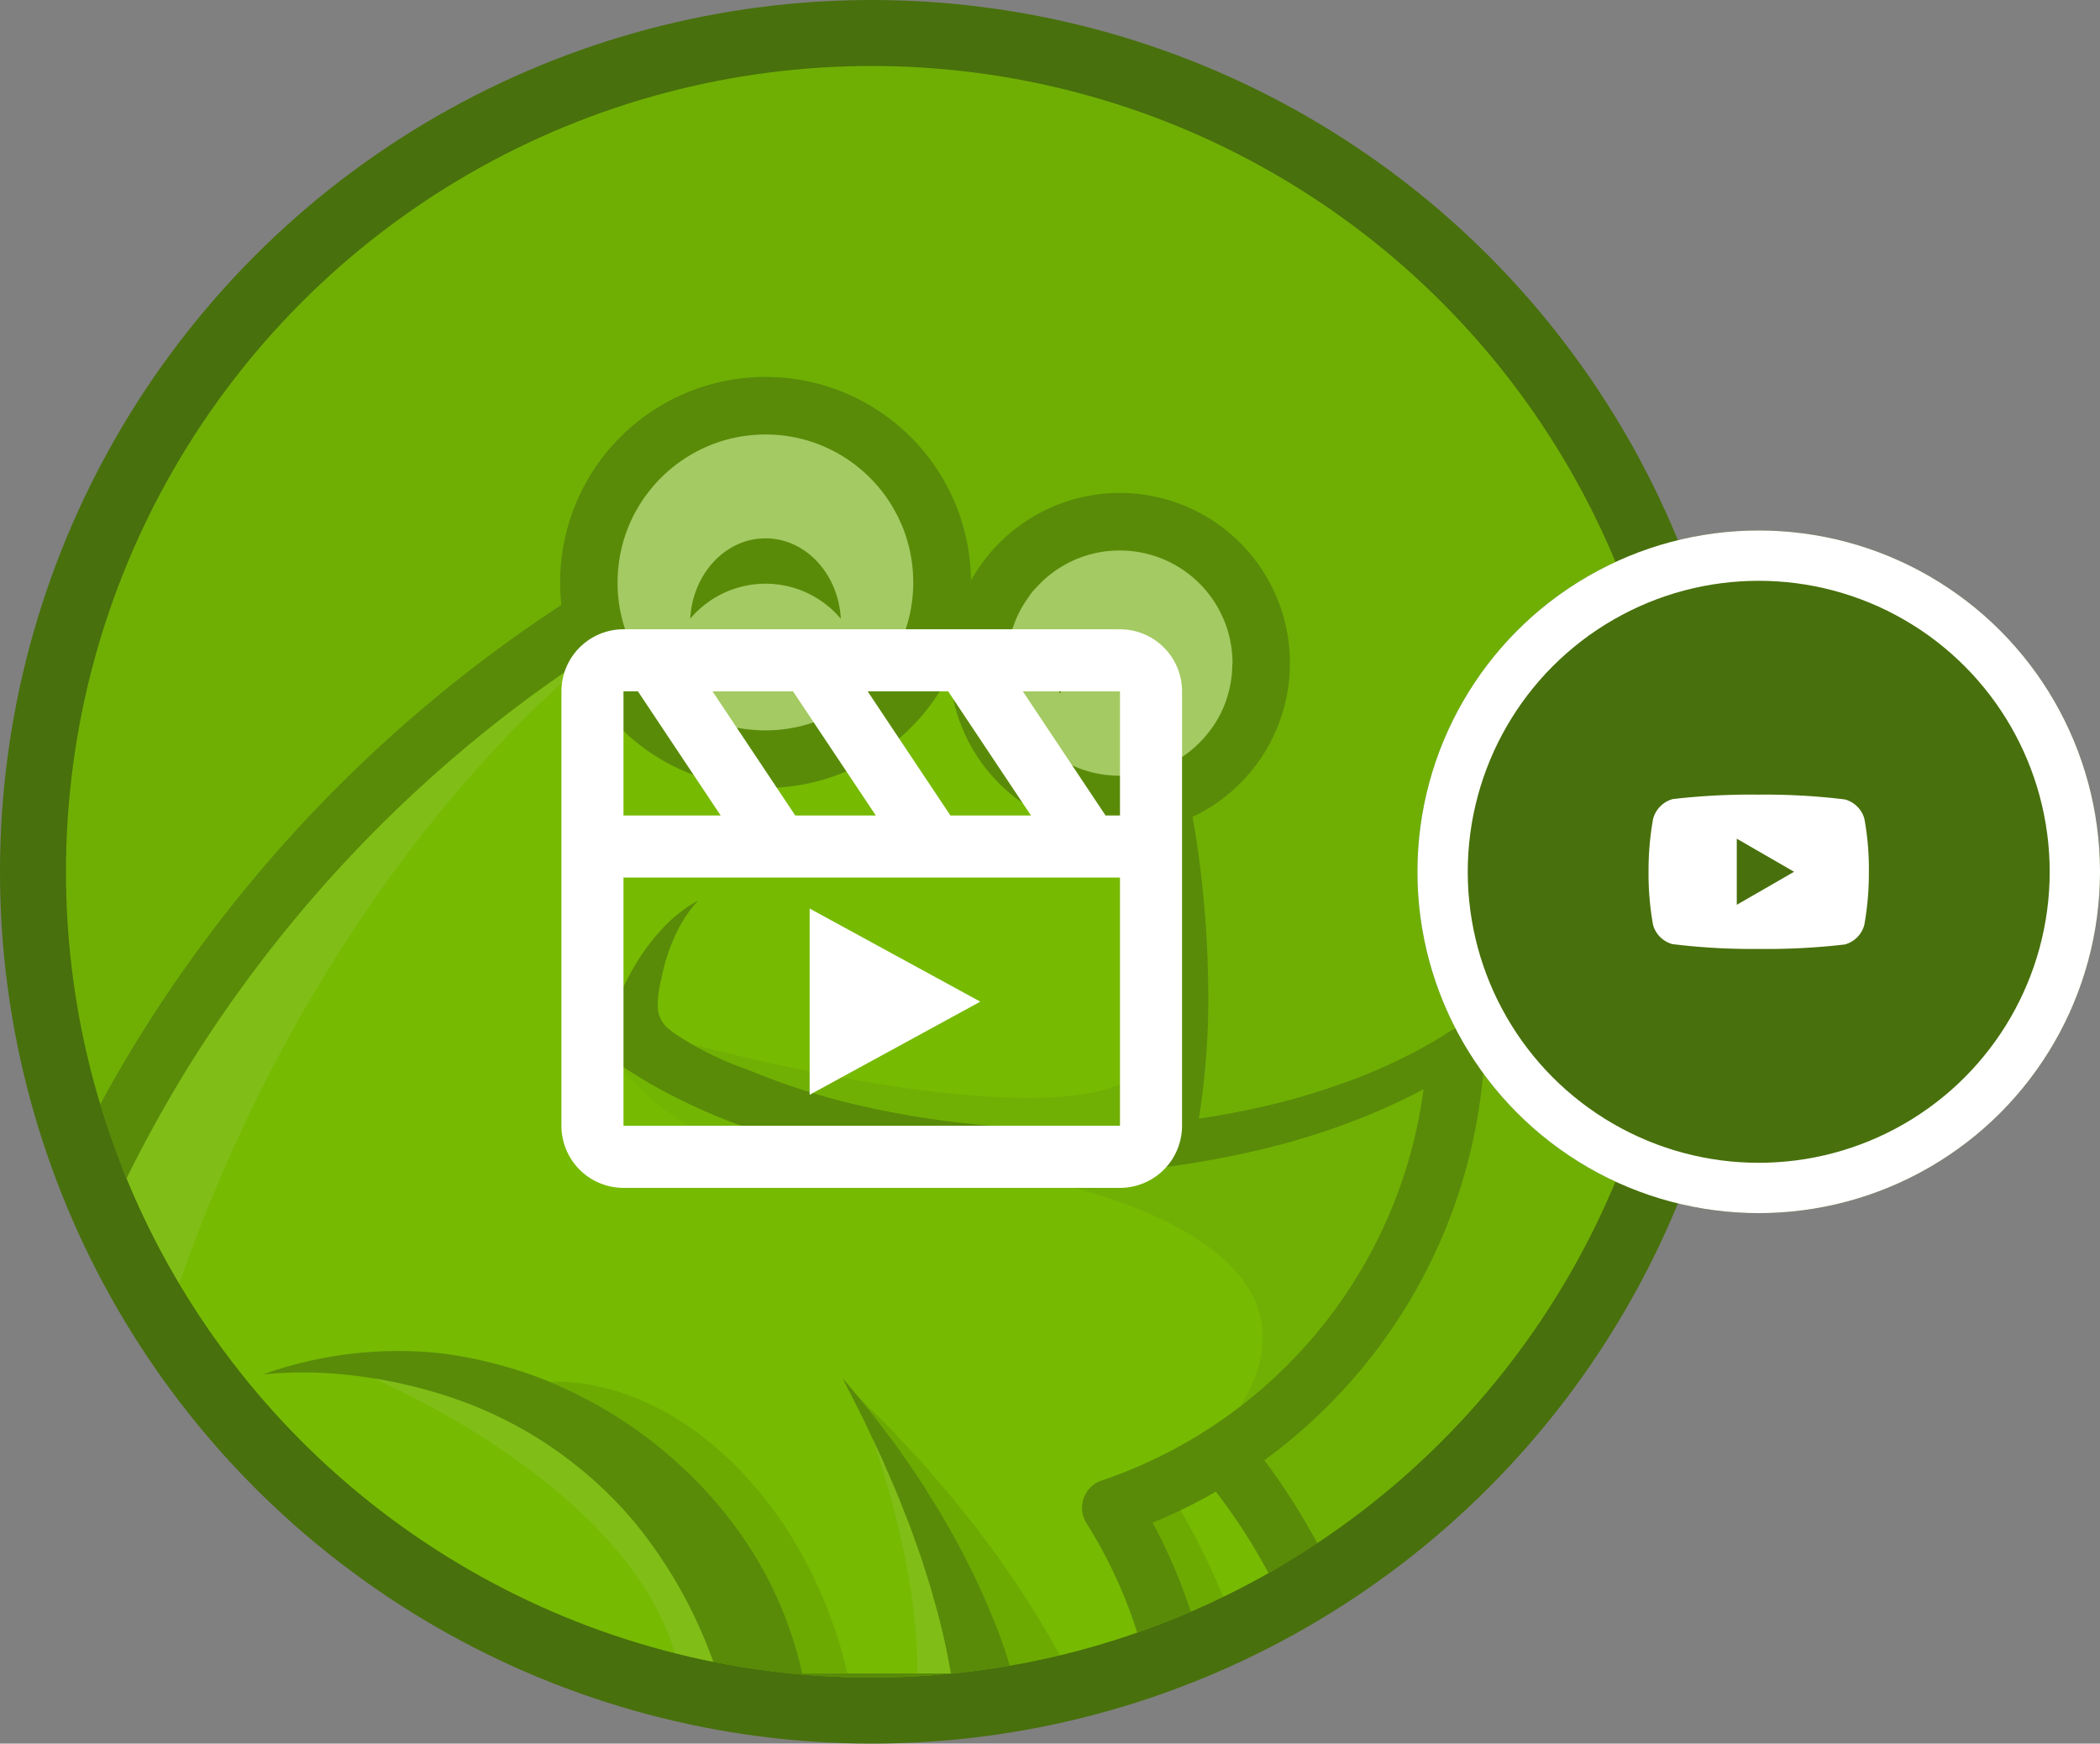 <svg xmlns="http://www.w3.org/2000/svg" width="166.932" height="138.588"><rect width="100%" height="100%" fill="#808080" stroke="none"/><defs><radialGradient id="a" cx=".5" cy=".5" r=".832" gradientUnits="objectBoundingBox"><stop offset="0" stop-color="#2b5000"/><stop offset="1" stop-color="#7bc300"/></radialGradient><clipPath id="b"><circle data-name="Эллипс 19" cx="64.049" cy="64.049" r="64.049" fill="url(#a)"/></clipPath></defs><g data-name="Сгруппировать 3073"><g data-name="Сгруппировать 2953"><circle data-name="Эллипс 17" cx="69.294" cy="69.294" r="69.294" fill="#48700c"/><circle data-name="Эллипс 18" cx="64.049" cy="64.049" r="64.049" transform="translate(5.244 5.244)" fill="#6faf04"/><g data-name="Группа масок 4" transform="translate(5.244 5.244)" opacity=".4" clip-path="url(#b)"><g data-name="Сгруппировать 2952"><g data-name="Сгруппировать 2951" transform="translate(-7.778 28.06)"><path data-name="Контур 49" d="M0 101.382h108.612a52.624 52.624 0 00-9.507-18.231s19.472-19.686 18.216-31.127c-.274-2.5-21.529 7.321-21.529 6.273 0-10.472-2.074-26.949-2.074-26.949s-5.515-10.335-14.242-14.7c-13.947-6.964-26.62 0-26.62 0q-1.457.877-2.887 1.8A109.863 109.863 0 000 101.382z" fill="#80ca01"/><circle data-name="Эллипс 15" cx="12.983" cy="12.983" transform="translate(50.592)" fill="#f2f2f2" r="12.983"/><circle data-name="Эллипс 16" cx="10.335" cy="10.335" transform="translate(81.963 9.877)" fill="#f2f2f2" r="10.335"/><path data-name="Контур 50" d="M0 101.382h9.446c6.392-57.756 40.74-82.9 40.74-82.9l-.216-.03A109.863 109.863 0 000 101.382z" fill="#fff" opacity=".2"/><g data-name="Сгруппировать 2950"><path data-name="Контур 51" d="M83.112 22.462a6.562 6.562 0 01-.2-.639q.086.324.2.639z" fill="#f7f9f4"/><path data-name="Контур 52" d="M82.911 21.823c.055.216.125.429.2.639q-.113-.315-.2-.639z" fill="#345707"/></g><path data-name="Контур 53" d="M61.513 104.269l-.667.094-.021-.094z" fill="#345707"/><path data-name="Контур 54" d="M46.224 76.525a35.818 35.818 0 014.957 2.527 35.072 35.072 0 015.9 4.549 33.508 33.508 0 014.839 5.758 30.841 30.841 0 014.391 10.343h3.581a36.678 36.678 0 00-3.981-10.1 32.313 32.313 0 00-3.8-5.231 27.361 27.361 0 00-4.437-4.013 21.863 21.863 0 00-4.845-2.646 18.372 18.372 0 00-5.021-1.157 12.529 12.529 0 00-1.584-.03z" opacity=".2"/><path data-name="Контур 55" d="M70.463 77.414l2.32 3.4 1.108 1.72c.362.576.749 1.133 1.09 1.717.7 1.16 1.422 2.3 2.071 3.474.329.582.673 1.157.987 1.745l.938 1.76c.323.582.6 1.182.892 1.769s.585 1.175.846 1.772a66.037 66.037 0 011.541 3.563c.18.454.35.91.518 1.364h4.738c-.432-.889-.917-1.754-1.395-2.616a76.683 76.683 0 00-2.2-3.611c-.375-.6-.776-1.175-1.178-1.751s-.789-1.163-1.215-1.724l-1.258-1.687c-.423-.56-.874-1.1-1.309-1.65-.856-1.105-1.794-2.153-2.7-3.213-.451-.533-.932-1.041-1.41-1.553l-1.428-1.529a222.103 222.103 0 00-2.956-2.95z" opacity=".2"/><path data-name="Контур 56" d="M96.368 86.723s5.2 8.8 4.728 12.976h-2.63a40.669 40.669 0 00-4.3-11.974z" opacity=".2"/></g><path data-name="Линия 57" fill="none" d="M112.807 78.26l-4.869 2.929"/><path data-name="Контур 58" d="M112.185 77.343l-.155-.231a1.451 1.451 0 00-1.991-.4 36.666 36.666 0 01-3.548 2.025 44.288 44.288 0 01-3.761 1.666 55.115 55.115 0 01-7.914 2.387l-.091.018c-1.544.347-3.1.63-4.668.862a61.389 61.389 0 00.731-11.118v-.125c0-.085-.006-.171-.006-.256 0-.1-.006-.164-.006-.189a83.806 83.806 0 00-.984-10.914 40.357 40.357 0 00-.244-1.379 13.524 13.524 0 10-16.553-20.4 13.22 13.22 0 00-1.057 1.611 15.751 15.751 0 00-.155-2.122 16.329 16.329 0 00-32.217-.761 16.136 16.136 0 00-.286 3.036 16.394 16.394 0 00.1 1.781c-.174.116-.347.231-.521.35A111.148 111.148 0 005.622 77.511a113.6 113.6 0 00-13.584 32.933l-.018.079a128.939 128.939 0 00-3.106 19.333l-.213 2.479h116.4l-.853-2.923a55.171 55.171 0 00-8.322-17.689q-.329-.452-.667-.9 1.329-.964 2.573-2.031a40.56 40.56 0 002.174-1.991 42.7 42.7 0 0011.316-19.251c0-.009.006-.021.009-.034a43.078 43.078 0 001.343-7.6l.046-.548a3.127 3.127 0 00-.535-2.025zm-19.482-29.47v.1c0 .094-.012.189-.021.283 0 .046-.006.091-.012.137a3.893 3.893 0 01-.043.344c-.006.055-.015.11-.024.164-.018.125-.043.247-.067.368v.021a8.195 8.195 0 01-.091.39l-.018.07c-.034.125-.067.253-.107.378-.034.1-.067.21-.1.314l-.018.046v.006a4.498 4.498 0 01-.134.35c-.03.07-.049.125-.076.183a9.775 9.775 0 01-.14.311.141.141 0 00-.015.03c-.061.122-.122.244-.189.365-.055.1-.113.2-.171.3-.021.037-.043.07-.061.1-.058.1-.119.192-.18.283-.094.143-.192.28-.3.411a6.076 6.076 0 01-.259.332 6.265 6.265 0 01-.241.28 1.181 1.181 0 01-.085.091 6.186 6.186 0 01-.253.265 5.272 5.272 0 01-.228.219.613.613 0 01-.046.043c-.04.037-.079.076-.122.11-.079.073-.158.14-.241.207-.1.082-.2.164-.3.241-.079.058-.155.116-.237.171s-.158.113-.241.164a6.066 6.066 0 01-.5.3c-.262.149-.53.283-.807.408-.061.024-.122.052-.183.076-.094.04-.192.079-.289.116l-.149.055c-.079.03-.164.058-.247.082l-.143.046a10.95 10.95 0 01-.755.191 7.847 7.847 0 01-.414.076q-.091.018-.183.027a1.156 1.156 0 01-.143.018c-.1.015-.2.024-.3.033s-.219.018-.329.024h-.043c-.14.009-.286.012-.429.012h-.1c-.146 0-.292-.006-.435-.015a.692.692 0 01-.079-.006 5.783 5.783 0 01-.393-.033 7.11 7.11 0 01-.445-.061h-.006a9.714 9.714 0 01-.426-.082.039.039 0 01-.018 0 9.251 9.251 0 01-1.242-.362 8.8 8.8 0 01-1.675-.84q-.119-.073-.238-.155c-.1-.07-.207-.143-.3-.219q-.174-.128-.338-.265a5.904 5.904 0 01-.244-.21 7.968 7.968 0 01-.393-.368q-.123-.119-.238-.247a7.047 7.047 0 01-.341-.39 8.595 8.595 0 01-.475-.627 8.931 8.931 0 01-.91-1.69c-.043-.1-.085-.21-.125-.32a6.562 6.562 0 01-.2-.639 5.354 5.354 0 01-.152-.628c-.027-.148-.058-.3-.079-.451-.015-.1-.027-.2-.04-.3a9.033 9.033 0 01-.061-1.041c0-.183.006-.365.018-.545.006-.128.015-.256.03-.384s.027-.241.046-.359a.92.92 0 01.012-.091c.024-.152.052-.3.082-.448l.018-.082c.021-.1.043-.2.067-.3l.073-.265c.043-.158.094-.317.149-.472.037-.1.073-.2.113-.3l.11-.271c.037-.091.079-.18.119-.268s.079-.164.119-.244a.378.378 0 01.027-.046 5.286 5.286 0 01.262-.478 2.31 2.31 0 01.119-.195c.024-.043.052-.085.079-.125.1-.152.195-.286.347-.512a4.066 4.066 0 01.475-.569l.009-.009c.079-.088.158-.174.241-.259a8.994 8.994 0 011.453-1.221c.107-.07.216-.14.326-.207a.122.122 0 01.027-.015q.132-.082.265-.155c.052-.03.1-.058.152-.082a2.168 2.168 0 01.238-.122 9.679 9.679 0 01.466-.219.208.208 0 01.03-.012c.134-.058.271-.113.408-.161.122-.046.244-.085.368-.125l.091-.027c.128-.04.253-.076.381-.107s.28-.07.423-.1h.015a7.903 7.903 0 01.788-.125.085.085 0 01.027 0c.052-.006.1-.012.158-.015q.183-.018.365-.027c.152-.009.3-.012.46-.012a8.96 8.96 0 018.959 8.959c-.016.129-.019.266-.028.403zm-25.938-3.091c-.015.046-.03.088-.046.131l-.046.128a10.668 10.668 0 01-.414 1l-.119.244a3.044 3.044 0 01-.07.14l-.119.222c-.085.161-.177.32-.274.478-.009.015-.021.034-.03.052q-.137.224-.283.438a.042.042 0 01-.009.012c-.1.152-.21.3-.32.451a.03.03 0 01-.012.015c-.091.125-.189.25-.289.368a10.357 10.357 0 01-.749.837.531.531 0 01-.058.058c-.04.04-.082.079-.122.122-.094.091-.189.18-.286.268l-.11.1a11.463 11.463 0 01-.99.789c-.079.055-.155.11-.234.161s-.155.107-.235.155a1.185 1.185 0 00-.079.049c-.073.046-.143.091-.216.134-.1.061-.2.122-.308.177a10.929 10.929 0 01-.947.478c-.07.03-.143.064-.213.091l-.314.128a11.062 11.062 0 01-.493.18 3.223 3.223 0 01-.274.088c-.064.021-.128.043-.192.061s-.143.04-.216.058c-.052.015-.1.027-.149.04a6.993 6.993 0 01-.268.067c-.052.012-.1.024-.152.034-.088.021-.18.04-.271.055s-.171.034-.259.049c-.012 0-.027 0-.04.006-.082.015-.167.027-.25.04a7.866 7.866 0 01-.372.046 9.002 9.002 0 01-.756.061 12.07 12.07 0 01-.573.015c-.146 0-.292 0-.435-.009-.107 0-.21-.009-.314-.015s-.21-.015-.317-.024-.225-.021-.335-.033h-.024l-.073-.009a7.637 7.637 0 01-.378-.055h-.021q-.206-.032-.4-.073h-.006q-.187-.037-.374-.082c-.082-.018-.164-.04-.247-.061a.018.018 0 01-.012 0c-.1-.024-.2-.052-.3-.079a12.318 12.318 0 01-.865-.283l-.265-.1c-.073-.027-.143-.058-.213-.088a4.559 4.559 0 01-.277-.122 7.4 7.4 0 01-.5-.241c-.052-.024-.1-.052-.152-.079s-.107-.055-.158-.085-.125-.067-.186-.1c-.088-.052-.18-.1-.268-.158a6.243 6.243 0 01-.374-.241c-.107-.067-.21-.14-.314-.213-.155-.11-.3-.222-.451-.338-.1-.082-.207-.164-.307-.25-.052-.043-.1-.088-.155-.134s-.1-.091-.155-.137c-.018-.015-.036-.03-.052-.046s-.037-.033-.055-.052a4.863 4.863 0 01-.207-.2c-.082-.079-.161-.158-.241-.241s-.158-.161-.234-.247a11.6 11.6 0 01-1.242-1.614 11.318 11.318 0 01-.454-.773 9.436 9.436 0 01-.396-.811c-.058-.137-.122-.274-.177-.414a.113.113 0 00-.012-.027c-.049-.134-.1-.265-.146-.4-.027-.067-.052-.137-.073-.207s-.046-.137-.067-.207a8.759 8.759 0 01-.122-.421c-.012-.052-.027-.1-.04-.155-.03-.119-.061-.241-.088-.362 0-.018-.009-.037-.012-.055l-.027-.134a10.033 10.033 0 01-.189-1.271 1.845 1.845 0 01-.012-.128v-.009c-.012-.152-.021-.3-.027-.454 0-.085-.009-.171-.009-.256v-.256c0-.122 0-.244.006-.365v-.1l.018-.332c.006-.085.012-.174.021-.262.009-.107.021-.213.034-.317.006-.082.018-.161.03-.241.015-.116.034-.231.052-.344a.011.011 0 010-.009c.009-.067.021-.134.034-.2.018-.091.036-.183.055-.271s.037-.183.061-.271.034-.149.055-.225a9.88 9.88 0 01.246-.828c.012-.04.024-.076.04-.113a.153.153 0 01.012-.04c.03-.085.061-.167.094-.25s.052-.143.082-.213a.182.182 0 01.015-.037 1.443 1.443 0 01.064-.158 10.15 10.15 0 01.268-.588c.1-.213.213-.423.332-.627l.18-.308c.043-.073.088-.149.137-.219.155-.247.32-.484.5-.719.055-.076.113-.149.17-.222.119-.152.241-.3.369-.448s.234-.268.359-.4c0 0 .006-.009.012-.012.064-.067.131-.137.2-.2.131-.134.268-.265.408-.39.07-.064.14-.128.21-.189a11.6 11.6 0 01.438-.359c.073-.061.149-.116.222-.171s.152-.113.228-.167.155-.11.234-.161c.234-.161.475-.311.722-.451.067-.04.137-.079.207-.119.027-.012.052-.027.079-.043.155-.082.311-.161.469-.238.14-.067.283-.134.429-.195.03-.015.061-.027.091-.04.14-.061.283-.119.426-.171s.3-.11.451-.161l.2-.064c.11-.037.219-.067.332-.1.073-.021.149-.04.222-.058.094-.024.189-.049.283-.07l.244-.055.043-.009a10.75 10.75 0 01.677-.116 11.39 11.39 0 01.813-.088q.137-.014.274-.018l.231-.009c.125 0 .25-.006.375-.006.146 0 .289 0 .432.009h.091c.146.006.289.015.432.027.027 0 .055 0 .082.006.055 0 .11.009.164.015l.152.018c.046 0 .094.009.143.015.131.018.262.037.393.058a11.313 11.313 0 01.801.158c.085.018.167.04.247.061.189.046.375.1.557.158.3.091.585.192.871.308.07.027.14.058.21.088a.629.629 0 01.1.046c.091.037.186.079.274.122.1.046.207.1.308.149.052.024.1.049.155.079a.124.124 0 01.027.015q.142.069.274.146c.046.024.091.052.134.076.094.052.186.107.277.164.131.079.262.161.39.25l.055.037c.107.07.207.143.311.219.14.1.277.2.411.311.1.079.2.161.3.247l.155.131c.055.046.1.091.155.14l.067.061c.088.079.173.161.256.244.18.174.353.356.521.545a11.22 11.22 0 01.691.843l.018.024c.07.094.137.186.2.283a.052.052 0 01.012.015c.027.037.052.076.079.116a9.572 9.572 0 01.389.624c.063.113.134.228.195.344.043.079.085.158.125.238 0 .006.006.009.009.015.064.122.125.25.183.375s.122.268.18.4.1.241.146.362.091.247.134.368c.046.128.085.259.125.387.034.11.064.219.094.332l.015.052c.033.116.064.234.091.353.009.043.021.082.027.125.018.076.034.149.049.225a.361.361 0 01.012.055.849.849 0 01.015.085c.015.07.027.14.04.21.03.177.058.353.079.533 0 .03.009.058.012.088.006.067.015.131.021.2l.018.2q.018.2.027.393v.034q0 .078.009.155c0 .137.006.277.006.417v.259c0 .085-.006.174-.009.259a8.46 8.46 0 01-.034.512l-.021.228c-.021.2-.049.408-.082.609l-.046.274c-.018.091-.036.183-.055.271a7.889 7.889 0 01-.122.527c-.034.137-.07.271-.113.405a7.957 7.957 0 01-.113.362c.016.011.01.018.01.03zm23.925 82.981a41.747 41.747 0 00-3.651-10.719c-.207-.423-.426-.84-.652-1.258a42.146 42.146 0 005.018-2.469 46.544 46.544 0 017.537 14.446zm16.2-41.368a38.163 38.163 0 01-21.5 24.854q-1.5.658-3.072 1.191a2.282 2.282 0 00-1.523 2.515 2.4 2.4 0 00.094.381 2.33 2.33 0 00.228.481.063.063 0 00.012.018 37.424 37.424 0 014.89 11.928H75.184a30.267 30.267 0 00-1.267-3.8c-.487-1.224-1-2.433-1.562-3.611-.268-.6-.57-1.175-.868-1.751s-.585-1.163-.914-1.724l-.959-1.687c-.326-.56-.679-1.1-1.017-1.65-.664-1.105-1.413-2.153-2.138-3.213-.353-.533-.746-1.041-1.133-1.553l-1.16-1.529c-.8-1-1.617-1.979-2.433-2.951l1.721 3.4.606 1.294.006.015.192.411.3.633c.174.359.341.716.493 1.084.5 1.16 1.014 2.3 1.459 3.474.225.582.469 1.157.679 1.745l.627 1.76c.219.582.387 1.181.578 1.769s.378 1.175.533 1.772c.35 1.185.649 2.375.917 3.563.186.853.344 1.705.5 2.552H58.531a30.733 30.733 0 00-4.391-10.341 33.5 33.5 0 00-4.839-5.758 35.066 35.066 0 00-5.9-4.549 35.816 35.816 0 00-4.957-2.527q-.841-.347-1.7-.646a34.508 34.508 0 00-7.092-1.641 32 32 0 00-14 1.7 30.746 30.746 0 013.17-.161 33.757 33.757 0 013.688.207q.945.1 1.876.253h.006a40.152 40.152 0 014.662 1.045q1.475.42 2.9.968c.332.128.664.259.99.4q1.119.47 2.192 1.026a31.09 31.09 0 015.408 3.493 31.96 31.96 0 014.562 4.418 36.584 36.584 0 013.572 5.158 37.9 37.9 0 013.094 6.961h-58.08a123.5 123.5 0 012.744-16.1l.018-.079A109.066 109.066 0 019.511 79.906a106.428 106.428 0 0131.1-32.391 16.328 16.328 0 0029.644.755 13.518 13.518 0 0014.869 12.658 76.8 76.8 0 011.084 11.227v.113c.027.944.167 7.576-.935 11.943-.024 0-.052 0-.076.006-2.29.18-4.583.25-6.879.225a71.475 71.475 0 01-16.392-2.1 54.38 54.38 0 01-7.765-2.585 25.372 25.372 0 01-5.773-2.853l-.408-.308a2.369 2.369 0 01-.944-1.891 9.05 9.05 0 01.259-2.022.2.2 0 01.006-.021l.079-.365a14.857 14.857 0 011.148-3.4 10.687 10.687 0 011.724-2.567 11.482 11.482 0 00-2.8 2.189 17.022 17.022 0 00-2.192 2.92 21.375 21.375 0 00-1.62 3.35c-.158.411-.3.825-.435 1.245a3.022 3.022 0 00-.146.892 3.264 3.264 0 001.471 2.786 39.918 39.918 0 003.913 2.259 48.542 48.542 0 004.071 1.824 58.433 58.433 0 008.441 2.576 73.7 73.7 0 0014.665 1.763c.9.024 1.794.03 2.692.021a75.347 75.347 0 0017.256-2.168 57.852 57.852 0 008.3-2.734 47.9 47.9 0 004.041-1.918 37.579 37.579 0 01-1.019 5.058z" fill="#375411"/><path data-name="Контур 59" d="M107.92 81.317a38.123 38.123 0 01-14.571 25.225c7.759-12.567-11.952-17.311-17.269-18.341.192-.018.387-.04.582-.064h.006c.551.009 1.1.009 1.65 0a75.349 75.349 0 0017.257-2.168 57.851 57.851 0 008.3-2.734 47.093 47.093 0 004.045-1.918z" fill="#375411" opacity=".2"/><path data-name="Контур 60" d="M85.979 79.417s-.1 1.209-.247 2.415a.229.229 0 01-.009.064 23.065 23.065 0 01-.448 2.305 77.612 77.612 0 01-6.955.231 71.477 71.477 0 01-16.392-2.1 54.377 54.377 0 01-7.764-2.59 36.21 36.21 0 01-4.428-1.991.064.064 0 01-.018-.012s30.889 8.403 36.261 1.678z" fill="#375411" opacity=".2"/><path data-name="Контур 61" d="M76.08 88.201c-26.687 2.948-32.948-10.085-32.948-10.085l.143.009a3.282 3.282 0 001.257 1.568 39.9 39.9 0 003.913 2.259 48.542 48.542 0 004.071 1.824 58.438 58.438 0 008.441 2.576 73.693 73.693 0 0014.665 1.763c.141.025.294.056.458.086z" fill="#375411" opacity=".1"/><path data-name="Контур 62" d="M78.966 49.883a4.8 4.8 0 119.583 0 6.262 6.262 0 00-9.583 0z" fill="#375411"/><path data-name="Контур 63" d="M49.623 43.937c.189-3.567 2.8-6.392 5.986-6.392s5.794 2.825 5.984 6.392a7.822 7.822 0 00-11.97 0z" fill="#375411"/><path data-name="Контур 64" d="M51.774 127.76h-2.978c-2.8-14.444-24.406-23.467-24.406-23.467h.006a40.152 40.152 0 014.662 1.044q1.475.42 2.9.968c.332.128.664.259.99.4q1.119.471 2.192 1.026a31.089 31.089 0 015.408 3.493 31.956 31.956 0 014.562 4.418 36.587 36.587 0 013.572 5.158 37.9 37.9 0 013.092 6.96z" fill="#fff" opacity=".2"/><path data-name="Контур 65" d="M67.66 127.757c.17-8.35-3.438-18.331-3.593-18.764l.192.411c.265.576.548 1.133.789 1.717.5 1.16 1.014 2.3 1.459 3.474.225.582.469 1.157.679 1.745l.627 1.76c.219.582.387 1.182.579 1.769s.378 1.175.533 1.772c.35 1.185.649 2.375.917 3.563.186.853.344 1.705.5 2.552z" fill="#fff" opacity=".2"/></g></g><g data-name="Сгруппировать 2959" fill="#fff"><path data-name="Контур 75" d="M89.029 50.017H49.562a4.938 4.938 0 00-4.933 4.933v34.531a4.938 4.938 0 004.933 4.936h39.467a4.938 4.938 0 004.933-4.933V54.95a4.938 4.938 0 00-4.933-4.933zm0 14.8h-1.147l-6.578-9.867h7.725zm-25.812 0l-6.579-9.867h6.4l6.582 9.867zm12.333 0l-6.579-9.867h6.4l6.581 9.867zM49.562 54.95h1.147l6.578 9.867h-7.725zm0 34.531V69.749h39.467v19.732z"/><path data-name="Контур 76" d="M64.361 87.016l13.566-7.4-13.566-7.4z"/></g></g><g data-name="Эллипс 20" transform="translate(112.673 42.164)" fill="#48700c" stroke="#fff" stroke-width="4"><circle cx="27.13" cy="27.13" r="27.13" stroke="none"/><circle cx="27.13" cy="27.13" r="25.13" fill="none"/></g><path data-name="Контур 78" d="M148.204 65.09a2.193 2.193 0 00-1.545-1.546 51.309 51.309 0 00-6.85-.382 53.205 53.205 0 00-6.85.354 2.24 2.24 0 00-1.549 1.556 23.189 23.189 0 00-.365 4.213 23.047 23.047 0 00.355 4.213 2.193 2.193 0 001.543 1.544 51.406 51.406 0 006.852.382 53.327 53.327 0 006.853-.353 2.2 2.2 0 001.546-1.543 23.085 23.085 0 00.365-4.211 21.952 21.952 0 00-.355-4.227zm-10.145 6.828v-5.256l4.557 2.63z" fill="#fff"/></g></svg>